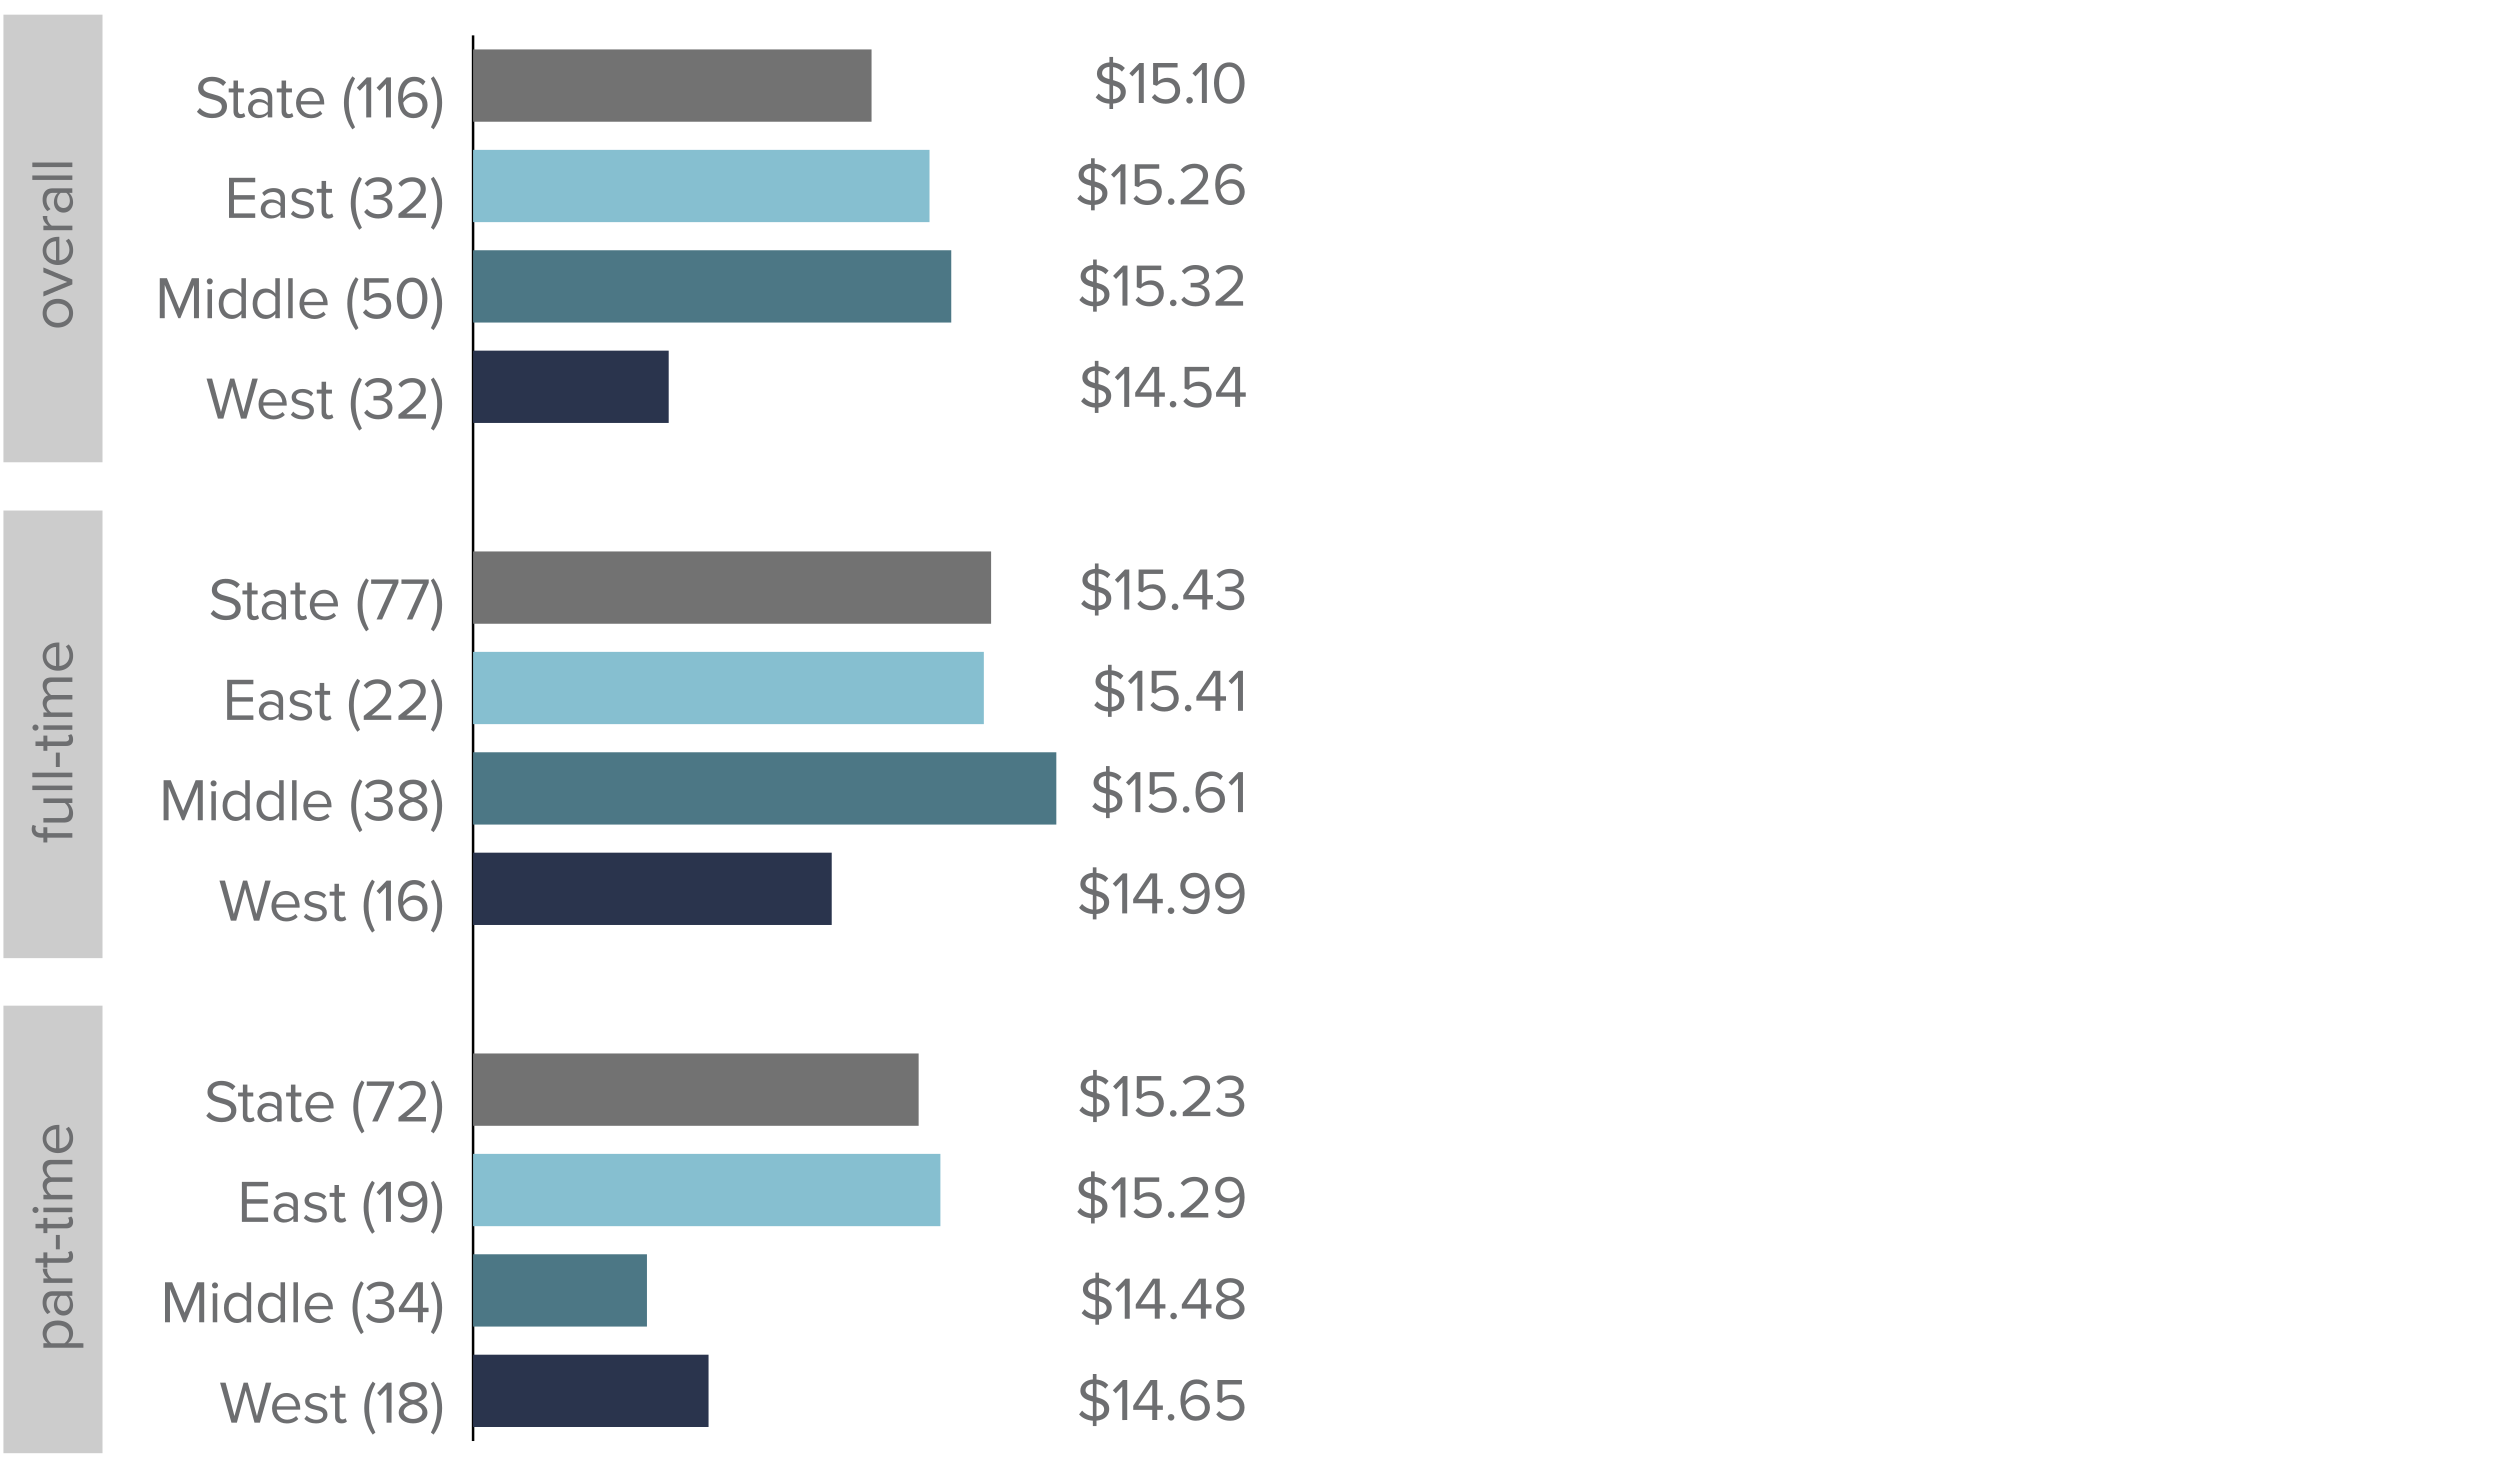 <svg xmlns="http://www.w3.org/2000/svg" width="1000" height="589.76"><path fill="#ccc" d="M1.37 402.26H41v179.03H1.37zm0-396.38H41v179.03H1.37zm0 198.34H41v179.03H1.37z"/><path fill="#6d6e70" d="M23.13 131.02c-3.36 0-6.07-2.21-6.07-5.74s2.71-5.74 6.07-5.74 6.1 2.21 6.1 5.74-2.74 5.74-6.1 5.74m0-9.58c-2.35 0-4.46 1.37-4.46 3.84s2.11 3.86 4.46 3.86 4.49-1.39 4.49-3.86-2.11-3.84-4.49-3.84m5.81-7.67-11.59 4.82v-1.94l9.5-3.86-9.5-3.84v-1.97l11.59 4.83v1.97ZM17.06 100.3c0-3.5 2.74-5.57 6.22-5.57h.46v9.38c2.18-.14 4.01-1.68 4.01-4.18 0-1.32-.53-2.67-1.46-3.58l1.18-.86c1.15 1.15 1.78 2.71 1.78 4.61 0 3.43-2.47 5.9-6.1 5.9-3.36 0-6.07-2.4-6.07-5.71Zm5.35 3.82v-7.61c-1.73.02-3.86 1.18-3.86 3.82 0 2.47 2.09 3.7 3.86 3.79m6.53-12.05H17.35v-1.8h1.87c-1.22-.94-2.11-2.28-2.11-3.86h1.85c-.05.22-.07.43-.07.72 0 1.1.91 2.62 1.85 3.14h8.21v1.8Zm0-14.93h-1.32c1.06.96 1.61 2.28 1.61 3.84 0 1.97-1.32 4.06-3.84 4.06s-3.82-2.09-3.82-4.06c0-1.58.5-2.9 1.58-3.84h-2.09c-1.56 0-2.45 1.25-2.45 2.93 0 1.39.5 2.52 1.61 3.55l-1.25.84c-1.3-1.25-1.92-2.74-1.92-4.63 0-2.45 1.1-4.49 3.91-4.49h7.97v1.8Zm-4.63 0c-.96.7-1.44 1.92-1.44 3.19 0 1.68 1.06 2.86 2.54 2.86s2.52-1.18 2.52-2.86c0-1.27-.48-2.5-1.44-3.19zm4.63-5.16H12.93v-1.8h16.01zm0-5.16H12.93v-1.8h16.01zM18.93 333.26h10.01v1.8H18.93v1.92h-1.58v-1.92h-.89c-2.4 0-3.77-1.34-3.77-3.36 0-.67.12-1.3.41-1.75l1.34.46c-.17.29-.26.62-.26 1.03 0 1.18.82 1.82 2.28 1.82h.89v-2.35h1.58zm10.01-12.07h-1.63c1.01.89 1.92 2.4 1.92 4.13 0 2.42-1.18 3.7-3.7 3.7h-8.18v-1.8h7.63c2.04 0 2.64-1.03 2.64-2.59 0-1.42-.82-2.76-1.75-3.43h-8.52v-1.8h11.59v1.8Zm0-5.16H12.93v-1.8h16.01zm0-5.16H12.93v-1.8h16.01zm-5.02-4.08h-1.58v-5.76h1.58zm2.6-8.4h-7.58v1.92h-1.58v-1.92h-3.17v-1.8h3.17v-2.35h1.58v2.35h7.2c.86 0 1.49-.38 1.49-1.18 0-.5-.22-.98-.48-1.22l1.34-.53c.43.46.74 1.1.74 2.16 0 1.7-.98 2.57-2.71 2.57m-12.34-6.15c-.67 0-1.2-.55-1.2-1.2s.53-1.22 1.2-1.22 1.22.55 1.22 1.22-.55 1.2-1.22 1.2m14.76-.31H17.35v-1.8h11.59zm0-19.15h-7.87c-1.46 0-2.4.65-2.4 2.14 0 1.2.86 2.47 1.78 3.07h8.5v1.8h-7.87c-1.46 0-2.4.62-2.4 2.14 0 1.18.86 2.42 1.8 3.05h8.47v1.8H17.36v-1.8h1.68c-.74-.48-1.97-2.04-1.97-3.74s.96-2.78 2.16-3.12c-1.06-.65-2.16-2.21-2.16-3.89 0-2.11 1.18-3.24 3.5-3.24h8.38v1.8Zm-11.88-10.2c0-3.5 2.74-5.57 6.22-5.57h.46v9.38c2.18-.14 4.01-1.68 4.01-4.18 0-1.32-.53-2.67-1.46-3.58l1.18-.86c1.15 1.15 1.78 2.71 1.78 4.61 0 3.43-2.47 5.9-6.1 5.9-3.36 0-6.07-2.4-6.07-5.71Zm5.35 3.82v-7.61c-1.73.02-3.86 1.18-3.86 3.82 0 2.47 2.09 3.7 3.86 3.79m10.95 270.89v1.8H17.35v-1.8h1.73a4.84 4.84 0 0 1-2.02-3.91c0-3.05 2.3-5.16 6.07-5.16s6.1 2.11 6.1 5.16c0 1.58-.74 2.98-2.04 3.91zm-14.69-3.45c0 1.42.84 2.83 1.85 3.46h5.23c1.01-.62 1.87-2.04 1.87-3.46 0-2.33-1.92-3.72-4.49-3.72s-4.46 1.39-4.46 3.72m10.27-15.53h-1.32c1.06.96 1.61 2.28 1.61 3.84 0 1.97-1.32 4.06-3.84 4.06s-3.82-2.09-3.82-4.06c0-1.58.5-2.9 1.58-3.84h-2.09c-1.56 0-2.45 1.25-2.45 2.93 0 1.39.5 2.52 1.61 3.55l-1.25.84c-1.3-1.25-1.92-2.74-1.92-4.63 0-2.45 1.1-4.49 3.91-4.49h7.97v1.8Zm-4.63 0c-.96.7-1.44 1.92-1.44 3.19 0 1.68 1.06 2.86 2.54 2.86s2.52-1.18 2.52-2.86c0-1.27-.48-2.5-1.44-3.19zm4.63-5.16H17.35v-1.8h1.87c-1.22-.94-2.11-2.28-2.11-3.86h1.85c-.05.22-.07.43-.07.72 0 1.1.91 2.62 1.85 3.14h8.21v1.8Zm-2.42-8.04h-7.58v1.92h-1.58v-1.92h-3.17v-1.8h3.17v-2.35h1.58v2.35h7.2c.86 0 1.49-.38 1.49-1.18 0-.5-.22-.98-.48-1.22l1.34-.53c.43.46.74 1.1.74 2.16 0 1.7-.98 2.57-2.71 2.57m-2.6-5.38h-1.58v-5.76h1.58zm2.6-8.4h-7.58v1.92h-1.58v-1.92h-3.17v-1.8h3.17v-2.35h1.58v2.35h7.2c.86 0 1.49-.38 1.49-1.18 0-.5-.22-.98-.48-1.22l1.34-.53c.43.46.74 1.1.74 2.16 0 1.7-.98 2.57-2.71 2.57m-12.34-6.14c-.67 0-1.2-.55-1.2-1.2s.53-1.22 1.2-1.22 1.22.55 1.22 1.22-.55 1.2-1.22 1.2m14.76-.31H17.35v-1.8h11.59zm0-19.15h-7.87c-1.46 0-2.4.65-2.4 2.14 0 1.2.86 2.47 1.78 3.07h8.5v1.8h-7.87c-1.46 0-2.4.62-2.4 2.14 0 1.18.86 2.42 1.8 3.05h8.47v1.8H17.36v-1.8h1.68c-.74-.48-1.97-2.04-1.97-3.74s.96-2.78 2.16-3.12c-1.06-.65-2.16-2.21-2.16-3.89 0-2.11 1.18-3.24 3.5-3.24h8.38v1.8Zm-11.88-10.21c0-3.5 2.74-5.57 6.22-5.57h.46v9.38c2.18-.14 4.01-1.68 4.01-4.18 0-1.32-.53-2.67-1.46-3.58l1.18-.86c1.15 1.15 1.78 2.71 1.78 4.61 0 3.43-2.47 5.9-6.1 5.9-3.36 0-6.07-2.4-6.07-5.71Zm5.35 3.82v-7.61c-1.73.02-3.86 1.18-3.86 3.82 0 2.47 2.09 3.7 3.86 3.79"/><path fill="none" d="M179.82 591.38h-.07l-3.84 2.07-.58-2.28 4.82-2.58h2.55v22.08h-2.89v-19.29Zm20.17 19.29v-6.01h-10.26v-1.97l9.85-14.1h3.23v13.72h3.09v2.34h-3.09v6.01h-2.82Zm0-8.35v-7.37c0-1.15.03-2.31.1-3.46h-.1c-.68 1.29-1.22 2.24-1.83 3.26l-5.4 7.51v.07h7.23Zm124.73-10.94h-.07l-3.84 2.07-.58-2.28 4.82-2.58h2.55v22.08h-2.89v-19.29Zm24.12-.27h-8.42l-.85 5.67c.51-.07.98-.14 1.8-.14 1.7 0 3.4.37 4.76 1.19 1.73.98 3.16 2.89 3.16 5.67 0 4.31-3.43 7.54-8.22 7.54-2.41 0-4.45-.68-5.5-1.36l.75-2.28c.92.54 2.72 1.22 4.72 1.22 2.82 0 5.23-1.83 5.23-4.79-.03-2.85-1.94-4.89-6.35-4.89-1.26 0-2.24.14-3.06.24l1.43-10.6h10.56v2.51Zm120.79.27h-.07l-3.84 2.07-.58-2.28 4.82-2.58h2.55v22.08h-2.89v-19.29Zm23.53-.68c-.61-.03-1.39 0-2.24.14-4.69.78-7.17 4.21-7.68 7.85h.1c1.05-1.39 2.89-2.55 5.33-2.55 3.91 0 6.66 2.82 6.66 7.13 0 4.04-2.75 7.78-7.34 7.78s-7.81-3.67-7.81-9.41c0-4.35 1.56-7.78 3.74-9.95 1.83-1.8 4.28-2.92 7.06-3.26.88-.14 1.63-.17 2.17-.17v2.45Zm-.85 12.74c0-3.16-1.8-5.06-4.55-5.06-1.8 0-3.46 1.12-4.28 2.72-.2.34-.34.78-.34 1.32.07 3.63 1.73 6.32 4.86 6.32 2.58 0 4.31-2.14 4.31-5.3m122.22-12.06h-.07l-3.84 2.07-.58-2.28 4.82-2.58h2.55v22.08h-2.89v-19.29Zm25.27-2.79v1.97l-9.61 20.11h-3.09l9.58-19.53v-.07h-10.8v-2.48h13.93Zm119.64 2.79h-.07l-3.84 2.07-.58-2.28 4.82-2.58h2.55v22.08h-2.89v-19.29Zm10.66 13.69c0-2.79 1.66-4.75 4.38-5.91l-.03-.1c-2.45-1.16-3.5-3.06-3.5-4.96 0-3.5 2.96-5.88 6.83-5.88 4.28 0 6.42 2.68 6.42 5.43 0 1.87-.92 3.87-3.63 5.16v.1c2.75 1.09 4.45 3.02 4.45 5.71 0 3.84-3.29 6.42-7.51 6.42-4.62 0-7.4-2.75-7.4-5.98Zm11.89-.14c0-2.68-1.87-3.97-4.86-4.82-2.58.75-3.97 2.45-3.97 4.55-.1 2.24 1.6 4.21 4.42 4.21s4.42-1.67 4.42-3.94Zm-8.22-11.04c0 2.21 1.67 3.4 4.21 4.08 1.9-.65 3.36-2 3.36-4.01 0-1.77-1.05-3.6-3.74-3.6-2.48 0-3.84 1.63-3.84 3.53Zm130.57-2.51h-.07l-3.84 2.07-.58-2.28 4.82-2.58h2.55v22.08h-2.89v-19.29Zm12.67 17.19c.65.07 1.39 0 2.41-.1 1.73-.24 3.36-.95 4.62-2.14 1.46-1.32 2.51-3.26 2.92-5.88h-.1c-1.22 1.49-2.99 2.38-5.2 2.38-3.97 0-6.52-2.99-6.52-6.76 0-4.18 3.02-7.85 7.54-7.85s7.3 3.67 7.3 9.31c0 4.86-1.63 8.25-3.8 10.36-1.7 1.66-4.04 2.68-6.42 2.96-1.09.17-2.04.2-2.75.17zm1.08-12.71c0 2.75 1.66 4.69 4.25 4.69 2 0 3.57-.98 4.35-2.31.17-.27.27-.61.27-1.09 0-3.77-1.39-6.66-4.52-6.66-2.55 0-4.35 2.24-4.35 5.37"/><path fill="none" stroke="#000" stroke-miterlimit="10" d="M189.23 576.41V14.15"/><path fill="#727272" d="M189.23 19.77h159.39v28.92H189.23z"/><path fill="#86bfd0" d="M189.23 59.94h182.58v28.92H189.23z"/><path fill="#4c7785" d="M189.23 100.1H380.5v28.92H189.23z"/><path fill="#2a344d" d="M189.23 140.26h78.25v28.92h-78.25z"/><path fill="#727272" d="M189.23 220.58h207.21v28.92H189.23z"/><path fill="#86bfd0" d="M189.23 260.74h204.31v28.92H189.23z"/><path fill="#4c7785" d="M189.23 300.91h233.3v28.92h-233.3z"/><path fill="#2a344d" d="M189.23 341.07h143.46v28.92H189.23z"/><path fill="#727272" d="M189.23 421.39h178.23v28.92H189.23z"/><path fill="#86bfd0" d="M189.23 461.55h186.93v28.92H189.23z"/><path fill="#4c7785" d="M189.23 501.71h69.55v28.92h-69.55z"/><path fill="#2a344d" d="M189.23 541.88h94.19v28.92h-94.19z"/><path fill="#6d6e70" d="m101.8 569.07-3.53-12.91-3.53 12.91h-2.16l-4.56-16.01h2.21l3.55 13.35 3.67-13.35h1.66l3.67 13.35 3.53-13.35h2.21l-4.56 16.01zm12.72-11.88c3.5 0 5.57 2.74 5.57 6.22v.46h-9.38c.14 2.18 1.68 4.01 4.18 4.01 1.32 0 2.66-.53 3.58-1.46l.86 1.18c-1.15 1.15-2.71 1.78-4.61 1.78-3.43 0-5.9-2.47-5.9-6.1 0-3.36 2.4-6.07 5.71-6.07Zm-3.81 5.35h7.61c-.02-1.73-1.18-3.86-3.82-3.86-2.47 0-3.7 2.09-3.79 3.86m11.97 3.7c.77.89 2.23 1.66 3.82 1.66 1.78 0 2.74-.79 2.74-1.92 0-1.27-1.42-1.68-2.98-2.06-1.97-.46-4.2-.98-4.2-3.38 0-1.8 1.56-3.34 4.32-3.34 1.97 0 3.36.74 4.3 1.68l-.84 1.25c-.7-.84-1.97-1.46-3.46-1.46-1.58 0-2.57.72-2.57 1.75 0 1.13 1.32 1.49 2.83 1.85 2.02.46 4.34 1.03 4.34 3.6 0 1.94-1.56 3.5-4.56 3.5-1.9 0-3.5-.58-4.68-1.82l.94-1.3Zm11.35.4v-7.58h-1.92v-1.58h1.92v-3.17h1.8v3.17h2.35v1.58h-2.35v7.2c0 .86.38 1.49 1.18 1.49.5 0 .98-.22 1.22-.48l.53 1.34c-.46.43-1.1.74-2.16.74-1.7 0-2.57-.98-2.57-2.71m15.05 7.21c-2.16-2.95-3.38-6.74-3.38-10.61s1.22-7.63 3.38-10.61l1.08.82c-1.54 3.05-2.5 5.78-2.5 9.79s.96 6.74 2.5 9.77zm5.55-4.78V555.7l-2.57 2.71-1.2-1.22 4.01-4.13h1.75v16.01zm8.68-8.26c-1.85-.53-3.55-1.73-3.55-3.84 0-2.88 2.81-4.15 5.47-4.15s5.5 1.27 5.5 4.15c0 2.11-1.73 3.31-3.58 3.84 1.99.6 3.82 2.06 3.82 4.2 0 2.71-2.59 4.34-5.74 4.34s-5.74-1.61-5.74-4.34c0-2.14 1.82-3.6 3.82-4.2m1.92.89c-.98.12-3.74 1.01-3.74 3.1 0 1.73 1.75 2.78 3.74 2.78s3.72-1.06 3.72-2.78c0-2.09-2.74-2.98-3.72-3.1m0-7.1c-1.94 0-3.48.98-3.48 2.64 0 1.94 2.52 2.59 3.48 2.76.98-.17 3.48-.82 3.48-2.76 0-1.66-1.56-2.64-3.48-2.64m7.13-1.16 1.08-.82c2.18 2.98 3.41 6.74 3.41 10.61s-1.22 7.66-3.41 10.61l-1.08-.84c1.56-3.02 2.52-5.79 2.52-9.77s-.96-6.75-2.52-9.79m-92.68-24.53v-13.32l-5.45 13.32h-.82l-5.42-13.32v13.32H66V512.9h2.86l4.97 12.19 4.99-12.19h2.86v16.01h-1.99Zm5.11-14.76c0-.67.55-1.2 1.2-1.2s1.22.53 1.22 1.2-.55 1.22-1.22 1.22-1.2-.55-1.2-1.22m.31 14.76v-11.59h1.8v11.59zm13.56 0v-1.73c-.86 1.18-2.28 2.02-3.91 2.02-3.02 0-5.16-2.3-5.16-6.07s2.11-6.1 5.16-6.1c1.56 0 2.98.77 3.91 2.04v-6.17h1.8v16.01zm0-8.4c-.65-1.01-2.04-1.87-3.48-1.87-2.33 0-3.72 1.92-3.72 4.49s1.39 4.46 3.72 4.46c1.44 0 2.83-.82 3.48-1.82zm13.56 8.4v-1.73c-.86 1.18-2.28 2.02-3.91 2.02-3.02 0-5.16-2.3-5.16-6.07s2.11-6.1 5.16-6.1c1.56 0 2.98.77 3.91 2.04v-6.17h1.8v16.01zm0-8.4c-.65-1.01-2.04-1.87-3.48-1.87-2.33 0-3.72 1.92-3.72 4.49s1.39 4.46 3.72 4.46c1.44 0 2.83-.82 3.48-1.82zm5.16 8.4V512.9h1.8v16.01zm10.2-11.88c3.5 0 5.57 2.74 5.57 6.22v.46h-9.38c.14 2.18 1.68 4.01 4.18 4.01 1.32 0 2.66-.53 3.58-1.46l.86 1.18c-1.15 1.15-2.71 1.78-4.61 1.78-3.43 0-5.9-2.47-5.9-6.1 0-3.36 2.4-6.07 5.71-6.07Zm-3.82 5.35h7.61c-.02-1.73-1.18-3.86-3.82-3.86-2.47 0-3.7 2.09-3.79 3.86m20.64 11.3c-2.16-2.95-3.38-6.74-3.38-10.61s1.22-7.63 3.38-10.61l1.08.82c-1.54 3.05-2.5 5.78-2.5 9.79s.96 6.74 2.5 9.77zm3.15-8.37c.94 1.25 2.57 2.11 4.46 2.11 2.33 0 3.74-1.15 3.74-3 0-1.99-1.63-2.83-3.98-2.83-.67 0-1.42 0-1.66.02v-1.82c.26.02 1.01.02 1.66.02 2.02 0 3.72-.79 3.72-2.64s-1.63-2.74-3.58-2.74c-1.75 0-3.05.67-4.22 1.94l-1.1-1.25c1.15-1.39 3-2.47 5.47-2.47 3.07 0 5.42 1.56 5.42 4.27 0 2.3-1.94 3.46-3.46 3.72 1.46.12 3.7 1.37 3.7 3.94s-2.14 4.61-5.66 4.61c-2.71 0-4.7-1.2-5.69-2.64l1.18-1.25Zm19.63 3.6v-4.06h-7.61v-1.66l6.86-10.3h2.74v10.2h2.26v1.75h-2.26v4.06h-1.99Zm0-14.16-5.62 8.35h5.62zm5.18-1.47 1.08-.82c2.18 2.98 3.41 6.74 3.41 10.61s-1.22 7.66-3.41 10.61l-1.08-.84c1.56-3.02 2.52-5.79 2.52-9.77s-.96-6.75-2.52-9.79m-75.6-24.53v-16.01h10.49v1.78h-8.5v5.16h8.33v1.78h-8.33v5.52h8.5v1.78H96.76Zm20.6 0v-1.32c-.96 1.06-2.28 1.61-3.84 1.61-1.97 0-4.06-1.32-4.06-3.84s2.09-3.82 4.06-3.82c1.58 0 2.9.5 3.84 1.58v-2.09c0-1.56-1.25-2.45-2.93-2.45-1.39 0-2.52.5-3.55 1.61l-.84-1.25c1.25-1.3 2.74-1.92 4.63-1.92 2.45 0 4.49 1.1 4.49 3.91v7.97h-1.8Zm0-4.64c-.7-.96-1.92-1.44-3.19-1.44-1.68 0-2.86 1.06-2.86 2.54s1.18 2.52 2.86 2.52c1.27 0 2.5-.48 3.19-1.44zm5.08 1.8c.77.89 2.23 1.66 3.82 1.66 1.78 0 2.74-.79 2.74-1.92 0-1.27-1.42-1.68-2.98-2.06-1.97-.46-4.2-.98-4.2-3.38 0-1.8 1.56-3.34 4.32-3.34 1.97 0 3.36.74 4.3 1.68l-.84 1.25c-.7-.84-1.97-1.46-3.46-1.46-1.58 0-2.57.72-2.57 1.75 0 1.13 1.32 1.49 2.83 1.85 2.02.46 4.34 1.03 4.34 3.6 0 1.94-1.56 3.5-4.56 3.5-1.9 0-3.5-.58-4.68-1.82l.94-1.3Zm11.35.41v-7.58h-1.92v-1.58h1.92v-3.17h1.8v3.17h2.35v1.58h-2.35v7.2c0 .86.38 1.49 1.18 1.49.5 0 .98-.22 1.22-.48l.53 1.34c-.46.43-1.1.74-2.16.74-1.7 0-2.57-.98-2.57-2.71m15.05 7.2c-2.16-2.95-3.38-6.74-3.38-10.61s1.22-7.63 3.38-10.61l1.08.82c-1.54 3.05-2.5 5.78-2.5 9.79s.96 6.74 2.5 9.77zm5.55-4.77v-13.37l-2.57 2.71-1.2-1.22 4.01-4.13h1.75v16.01zm6.64-3.15c.82.96 1.78 1.63 3.43 1.63 3.24 0 4.51-3.24 4.51-6.26 0-.22 0-.43-.02-.65-.7 1.1-2.47 2.5-4.51 2.5-2.88 0-5.26-1.7-5.26-5.11 0-2.76 2.11-5.23 5.59-5.23 4.49 0 6.19 3.91 6.19 8.28s-2.02 8.26-6.5 8.26c-2.04 0-3.43-.77-4.44-1.92l1.01-1.49Zm3.84-11.35c-2.45 0-3.67 1.87-3.67 3.38 0 2.35 1.63 3.46 3.7 3.46 1.58 0 3.14-.96 3.98-2.38-.17-1.99-1.22-4.46-4.01-4.46m7.49-1.13 1.08-.82c2.18 2.98 3.41 6.74 3.41 10.61s-1.22 7.66-3.41 10.61l-1.08-.84c1.56-3.02 2.52-5.79 2.52-9.77s-.96-6.75-2.52-9.79m-88.7-28.3c1.06 1.18 2.78 2.28 5.04 2.28 2.86 0 3.77-1.54 3.77-2.76 0-1.92-1.94-2.45-4.06-3.02-2.57-.67-5.42-1.39-5.42-4.54 0-2.64 2.35-4.44 5.5-4.44 2.45 0 4.34.82 5.69 2.23l-1.2 1.46c-1.2-1.32-2.88-1.92-4.63-1.92-1.92 0-3.29 1.03-3.29 2.54 0 1.61 1.85 2.09 3.89 2.64 2.62.7 5.59 1.51 5.59 4.87 0 2.33-1.58 4.7-5.9 4.7-2.78 0-4.82-1.06-6.14-2.54l1.18-1.51Zm13.49 1.34v-7.58h-1.92V437h1.92v-3.17h1.8V437h2.35v1.58h-2.35v7.2c0 .86.38 1.49 1.18 1.49.5 0 .98-.22 1.22-.48l.53 1.34c-.46.43-1.1.74-2.16.74-1.7 0-2.57-.98-2.57-2.71m13.7 2.42v-1.32c-.96 1.06-2.28 1.61-3.84 1.61-1.97 0-4.06-1.32-4.06-3.84s2.09-3.82 4.06-3.82c1.58 0 2.9.5 3.84 1.58v-2.09c0-1.56-1.25-2.45-2.93-2.45-1.39 0-2.52.5-3.55 1.61l-.84-1.25c1.25-1.3 2.74-1.92 4.63-1.92 2.45 0 4.49 1.1 4.49 3.91v7.97h-1.8Zm0-4.63c-.7-.96-1.92-1.44-3.19-1.44-1.68 0-2.86 1.06-2.86 2.54s1.18 2.52 2.86 2.52c1.27 0 2.5-.48 3.19-1.44zm5.52 2.21v-7.58h-1.92V437h1.92v-3.17h1.8V437h2.35v1.58h-2.35v7.2c0 .86.38 1.49 1.18 1.49.5 0 .98-.22 1.22-.48l.53 1.34c-.46.43-1.1.74-2.16.74-1.7 0-2.57-.98-2.57-2.71m11.5-9.46c3.5 0 5.57 2.74 5.57 6.22v.46h-9.38c.14 2.18 1.68 4.01 4.18 4.01 1.32 0 2.66-.53 3.58-1.46l.86 1.18c-1.15 1.15-2.71 1.78-4.61 1.78-3.43 0-5.9-2.47-5.9-6.1 0-3.36 2.4-6.07 5.71-6.07Zm-3.82 5.36h7.61c-.02-1.73-1.18-3.86-3.82-3.86-2.47 0-3.7 2.09-3.79 3.86m20.64 11.3c-2.16-2.95-3.38-6.74-3.38-10.61s1.22-7.63 3.38-10.61l1.08.82c-1.54 3.05-2.5 5.78-2.5 9.79s.96 6.74 2.5 9.77zm4.18-4.78 6.46-14.23h-8.62v-1.78h10.92v1.37l-6.55 14.64zm10.51 0V447c5.76-4.54 8.88-7.2 8.88-9.96 0-2.04-1.68-2.93-3.34-2.93-1.92 0-3.41.82-4.34 2.02l-1.22-1.27c1.22-1.61 3.31-2.52 5.57-2.52 2.66 0 5.38 1.51 5.38 4.7s-3.31 6.24-7.78 9.77h7.85v1.78h-10.99Zm12.98-15.62 1.08-.82c2.18 2.98 3.41 6.74 3.41 10.61s-1.22 7.66-3.41 10.61l-1.08-.84c1.56-3.02 2.52-5.79 2.52-9.77s-.96-6.75-2.52-9.79m-70.8-64.7-3.53-12.91-3.53 12.91h-2.16l-4.56-16.01h2.21l3.55 13.35 3.67-13.35h1.66l3.67 13.35 3.53-13.35h2.21l-4.56 16.01zm12.72-11.88c3.5 0 5.57 2.74 5.57 6.22v.46h-9.38c.14 2.18 1.68 4.01 4.18 4.01 1.32 0 2.66-.53 3.58-1.46l.86 1.18c-1.15 1.15-2.71 1.78-4.61 1.78-3.43 0-5.9-2.47-5.9-6.1 0-3.36 2.4-6.07 5.71-6.07Zm-3.81 5.35h7.61c-.02-1.73-1.18-3.86-3.82-3.86-2.47 0-3.7 2.09-3.79 3.86m11.97 3.7c.77.89 2.23 1.66 3.82 1.66 1.78 0 2.74-.79 2.74-1.92 0-1.27-1.42-1.68-2.98-2.06-1.97-.46-4.2-.98-4.2-3.38 0-1.8 1.56-3.34 4.32-3.34 1.97 0 3.36.74 4.3 1.68l-.84 1.25c-.7-.84-1.97-1.46-3.46-1.46-1.58 0-2.57.72-2.57 1.75 0 1.13 1.32 1.49 2.83 1.85 2.02.46 4.34 1.03 4.34 3.6 0 1.94-1.56 3.5-4.56 3.5-1.9 0-3.5-.58-4.68-1.82l.94-1.3Zm11.35.41v-7.58h-1.92v-1.58h1.92v-3.17h1.8v3.17h2.35v1.58h-2.35v7.2c0 .86.38 1.49 1.18 1.49.5 0 .98-.22 1.22-.48l.53 1.34c-.46.43-1.1.74-2.16.74-1.7 0-2.57-.98-2.57-2.71m15.05 7.2c-2.16-2.95-3.38-6.74-3.38-10.61s1.22-7.63 3.38-10.61l1.08.82c-1.54 3.05-2.5 5.78-2.5 9.79s.96 6.74 2.5 9.77zm5.55-4.78v-13.37l-2.57 2.71-1.2-1.22 4.01-4.13h1.75v16.01zm11.35-16.25c2.06 0 3.46.79 4.44 1.92l-1.01 1.49c-.82-.96-1.75-1.63-3.43-1.63-3.1 0-4.51 3.14-4.51 6.29 0 .22 0 .41.02.62.7-1.1 2.47-2.5 4.54-2.5 2.88 0 5.23 1.7 5.23 5.11 0 2.78-2.11 5.23-5.62 5.23-4.46 0-6.17-3.91-6.17-8.26s2.02-8.28 6.5-8.28Zm-.43 7.92c-1.58 0-3.12.98-4.01 2.4.19 1.99 1.25 4.44 4.03 4.44 2.47 0 3.67-1.85 3.67-3.38 0-2.35-1.63-3.46-3.7-3.46Zm7.05-7.29 1.08-.82c2.18 2.98 3.41 6.74 3.41 10.61s-1.22 7.66-3.41 10.61l-1.08-.84c1.56-3.02 2.52-5.79 2.52-9.77s-.96-6.75-2.52-9.79M79.12 328.1v-13.32l-5.45 13.32h-.82l-5.42-13.32v13.32h-1.99v-16.01h2.86l4.97 12.19 4.99-12.19h2.86v16.01h-1.99Zm5.11-14.76c0-.67.55-1.2 1.2-1.2s1.22.53 1.22 1.2-.55 1.22-1.22 1.22-1.2-.55-1.2-1.22m.32 14.76v-11.59h1.8v11.59zm13.56 0v-1.73c-.86 1.18-2.28 2.02-3.91 2.02-3.02 0-5.16-2.3-5.16-6.07s2.11-6.1 5.16-6.1c1.56 0 2.98.77 3.91 2.04v-6.17h1.8v16.01zm0-8.4c-.65-1.01-2.04-1.87-3.48-1.87-2.33 0-3.72 1.92-3.72 4.49s1.39 4.46 3.72 4.46c1.44 0 2.83-.82 3.48-1.82zm13.56 8.4v-1.73c-.86 1.18-2.28 2.02-3.91 2.02-3.02 0-5.16-2.3-5.16-6.07s2.11-6.1 5.16-6.1c1.56 0 2.98.77 3.91 2.04v-6.17h1.8v16.01zm0-8.4c-.65-1.01-2.04-1.87-3.48-1.87-2.33 0-3.72 1.92-3.72 4.49s1.39 4.46 3.72 4.46c1.44 0 2.83-.82 3.48-1.82zm5.16 8.4v-16.01h1.8v16.01zm10.2-11.88c3.5 0 5.57 2.74 5.57 6.22v.46h-9.38c.14 2.18 1.68 4.01 4.18 4.01 1.32 0 2.66-.53 3.58-1.46l.86 1.18c-1.15 1.15-2.71 1.78-4.61 1.78-3.43 0-5.9-2.47-5.9-6.1 0-3.36 2.4-6.07 5.71-6.07Zm-3.82 5.35h7.61c-.02-1.73-1.18-3.86-3.82-3.86-2.47 0-3.7 2.09-3.79 3.86m20.64 11.31c-2.16-2.95-3.38-6.74-3.38-10.61s1.22-7.63 3.38-10.61l1.08.82c-1.54 3.05-2.5 5.78-2.5 9.79s.96 6.74 2.5 9.77zm3.14-8.38c.94 1.25 2.57 2.11 4.46 2.11 2.33 0 3.74-1.15 3.74-3 0-1.99-1.63-2.83-3.98-2.83-.67 0-1.42 0-1.66.02v-1.82c.26.02 1.01.02 1.66.02 2.02 0 3.72-.79 3.72-2.64s-1.63-2.74-3.58-2.74c-1.75 0-3.05.67-4.22 1.94l-1.1-1.25c1.15-1.39 3-2.47 5.47-2.47 3.07 0 5.42 1.56 5.42 4.27 0 2.3-1.94 3.46-3.46 3.72 1.46.12 3.7 1.37 3.7 3.94s-2.14 4.61-5.66 4.61c-2.71 0-4.7-1.2-5.69-2.64l1.18-1.25Zm16.32-4.66c-1.85-.53-3.55-1.73-3.55-3.84 0-2.88 2.81-4.15 5.47-4.15s5.5 1.27 5.5 4.15c0 2.11-1.73 3.31-3.58 3.84 1.99.6 3.82 2.06 3.82 4.2 0 2.71-2.59 4.34-5.74 4.34s-5.74-1.61-5.74-4.34c0-2.14 1.82-3.6 3.82-4.2m1.92.89c-.98.12-3.74 1.01-3.74 3.1 0 1.73 1.75 2.78 3.74 2.78s3.72-1.06 3.72-2.78c0-2.09-2.74-2.98-3.72-3.1m0-7.1c-1.94 0-3.48.98-3.48 2.64 0 1.94 2.52 2.59 3.48 2.76.98-.17 3.48-.82 3.48-2.76 0-1.66-1.56-2.64-3.48-2.64m7.13-1.15 1.08-.82c2.18 2.98 3.41 6.74 3.41 10.61s-1.22 7.66-3.41 10.61l-1.08-.84c1.56-3.02 2.52-5.79 2.52-9.77s-.96-6.75-2.52-9.79m-81.5-24.54v-16.01h10.49v1.78h-8.5v5.16h8.33v1.78h-8.33v5.52h8.5v1.78H90.86Zm20.59 0v-1.32c-.96 1.06-2.28 1.61-3.84 1.61-1.97 0-4.06-1.32-4.06-3.84s2.09-3.82 4.06-3.82c1.58 0 2.9.5 3.84 1.58v-2.09c0-1.56-1.25-2.45-2.93-2.45-1.39 0-2.52.5-3.55 1.61l-.84-1.25c1.25-1.3 2.74-1.92 4.63-1.92 2.45 0 4.49 1.1 4.49 3.91v7.97h-1.8Zm0-4.63c-.7-.96-1.92-1.44-3.19-1.44-1.68 0-2.86 1.06-2.86 2.54s1.18 2.52 2.86 2.52c1.27 0 2.5-.48 3.19-1.44zm5.09 1.8c.77.89 2.23 1.66 3.82 1.66 1.78 0 2.74-.79 2.74-1.92 0-1.27-1.42-1.68-2.98-2.06-1.97-.46-4.2-.98-4.2-3.38 0-1.8 1.56-3.34 4.32-3.34 1.97 0 3.36.74 4.3 1.68l-.84 1.25c-.7-.84-1.97-1.46-3.46-1.46-1.58 0-2.57.72-2.57 1.75 0 1.13 1.32 1.49 2.83 1.85 2.02.46 4.34 1.03 4.34 3.6 0 1.94-1.56 3.5-4.56 3.5-1.9 0-3.5-.58-4.68-1.82l.94-1.3Zm11.35.4v-7.58h-1.92v-1.58h1.92v-3.17h1.8v3.17h2.35v1.58h-2.35v7.2c0 .86.38 1.49 1.18 1.49.5 0 .98-.22 1.22-.48l.53 1.34c-.46.43-1.1.74-2.16.74-1.7 0-2.57-.98-2.57-2.71m15.05 7.2c-2.16-2.95-3.38-6.74-3.38-10.61s1.22-7.63 3.38-10.61l1.08.82c-1.54 3.05-2.5 5.78-2.5 9.79s.96 6.74 2.5 9.77zm2.56-4.77v-1.58c5.76-4.54 8.88-7.2 8.88-9.96 0-2.04-1.68-2.93-3.34-2.93-1.92 0-3.41.82-4.34 2.02l-1.22-1.27c1.22-1.61 3.31-2.52 5.57-2.52 2.66 0 5.38 1.51 5.38 4.7s-3.31 6.24-7.78 9.77h7.85v1.78h-10.99Zm13.88 0v-1.58c5.76-4.54 8.88-7.2 8.88-9.96 0-2.04-1.68-2.93-3.34-2.93-1.92 0-3.41.82-4.34 2.02l-1.22-1.27c1.22-1.61 3.31-2.52 5.57-2.52 2.66 0 5.38 1.51 5.38 4.7s-3.31 6.24-7.78 9.77h7.85v1.78h-10.99Zm12.98-15.63 1.08-.82c2.18 2.98 3.41 6.74 3.41 10.61s-1.22 7.66-3.41 10.61l-1.08-.84c1.56-3.02 2.52-5.79 2.52-9.77s-.96-6.75-2.52-9.79m-86.95-28.3c1.06 1.18 2.78 2.28 5.04 2.28 2.86 0 3.77-1.54 3.77-2.76 0-1.92-1.94-2.45-4.06-3.02-2.57-.67-5.42-1.39-5.42-4.54 0-2.64 2.35-4.44 5.5-4.44 2.45 0 4.34.82 5.69 2.23l-1.2 1.46c-1.2-1.32-2.88-1.92-4.63-1.92-1.92 0-3.29 1.03-3.29 2.54 0 1.61 1.85 2.09 3.89 2.64 2.62.7 5.59 1.51 5.59 4.87 0 2.33-1.58 4.7-5.9 4.7-2.78 0-4.82-1.06-6.14-2.54l1.18-1.51Zm13.49 1.34v-7.58h-1.92v-1.58h1.92v-3.17h1.8v3.17h2.35v1.58h-2.35v7.2c0 .86.38 1.49 1.18 1.49.5 0 .98-.22 1.22-.48l.53 1.34c-.46.43-1.1.74-2.16.74-1.7 0-2.57-.98-2.57-2.71m13.7 2.43v-1.32c-.96 1.06-2.28 1.61-3.84 1.61-1.97 0-4.06-1.32-4.06-3.84s2.09-3.82 4.06-3.82c1.58 0 2.9.5 3.84 1.58v-2.09c0-1.56-1.25-2.45-2.93-2.45-1.39 0-2.52.5-3.55 1.61l-.84-1.25c1.25-1.3 2.74-1.92 4.63-1.92 2.45 0 4.49 1.1 4.49 3.91v7.97h-1.8Zm0-4.64c-.7-.96-1.92-1.44-3.19-1.44-1.68 0-2.86 1.06-2.86 2.54s1.18 2.52 2.86 2.52c1.27 0 2.5-.48 3.19-1.44zm5.52 2.21v-7.58h-1.92v-1.58h1.92v-3.17h1.8v3.17h2.35v1.58h-2.35v7.2c0 .86.38 1.49 1.18 1.49.5 0 .98-.22 1.22-.48l.53 1.34c-.46.43-1.1.74-2.16.74-1.7 0-2.57-.98-2.57-2.71m11.5-9.45c3.5 0 5.57 2.74 5.57 6.22v.46h-9.38c.14 2.18 1.68 4.01 4.18 4.01 1.32 0 2.66-.53 3.58-1.46l.86 1.18c-1.15 1.15-2.71 1.78-4.61 1.78-3.43 0-5.9-2.47-5.9-6.1 0-3.36 2.4-6.07 5.71-6.07Zm-3.82 5.35h7.61c-.02-1.73-1.18-3.86-3.82-3.86-2.47 0-3.7 2.09-3.79 3.86m20.64 11.3c-2.16-2.95-3.38-6.74-3.38-10.61s1.22-7.63 3.38-10.61l1.08.82c-1.54 3.05-2.5 5.78-2.5 9.79s.96 6.74 2.5 9.77zm4.18-4.77 6.46-14.23h-8.62v-1.78h10.92v1.37l-6.55 14.64zm12.12 0 6.46-14.23h-8.62v-1.78h10.92v1.37l-6.55 14.64zm9.62-15.63 1.08-.82c2.18 2.98 3.41 6.74 3.41 10.61s-1.22 7.66-3.41 10.61l-1.08-.84c1.56-3.02 2.52-5.79 2.52-9.77s-.96-6.75-2.52-9.79m-75.96-64.7-3.53-12.91-3.53 12.91h-2.16l-4.56-16.01h2.21l3.55 13.35 3.67-13.35h1.66l3.67 13.35 3.53-13.35h2.21l-4.56 16.01zm12.72-11.88c3.5 0 5.57 2.74 5.57 6.22v.46h-9.38c.14 2.18 1.68 4.01 4.18 4.01 1.32 0 2.66-.53 3.58-1.46l.86 1.18c-1.15 1.15-2.71 1.78-4.61 1.78-3.43 0-5.9-2.47-5.9-6.1 0-3.36 2.4-6.07 5.71-6.07Zm-3.81 5.36h7.61c-.02-1.73-1.18-3.86-3.82-3.86-2.47 0-3.7 2.09-3.79 3.86m11.97 3.69c.77.89 2.23 1.66 3.82 1.66 1.78 0 2.74-.79 2.74-1.92 0-1.27-1.42-1.68-2.98-2.06-1.97-.46-4.2-.98-4.2-3.38 0-1.8 1.56-3.34 4.32-3.34 1.97 0 3.36.74 4.3 1.68l-.84 1.25c-.7-.84-1.97-1.46-3.46-1.46-1.58 0-2.57.72-2.57 1.75 0 1.13 1.32 1.49 2.83 1.85 2.02.46 4.34 1.03 4.34 3.6 0 1.94-1.56 3.5-4.56 3.5-1.9 0-3.5-.58-4.68-1.82l.94-1.3Zm11.35.41v-7.58h-1.92v-1.58h1.92v-3.17h1.8v3.17h2.35v1.58h-2.35v7.2c0 .86.38 1.49 1.18 1.49.5 0 .98-.22 1.22-.48l.53 1.34c-.46.43-1.1.74-2.16.74-1.7 0-2.57-.98-2.57-2.71m15.05 7.2c-2.16-2.95-3.38-6.74-3.38-10.61s1.22-7.63 3.38-10.61l1.08.82c-1.54 3.05-2.5 5.78-2.5 9.79s.96 6.74 2.5 9.77zm3.15-8.38c.94 1.25 2.57 2.11 4.46 2.11 2.33 0 3.74-1.15 3.74-3 0-1.99-1.63-2.83-3.98-2.83-.67 0-1.42 0-1.66.02v-1.82c.26.02 1.01.02 1.66.02 2.02 0 3.72-.79 3.72-2.64s-1.63-2.74-3.58-2.74c-1.75 0-3.05.67-4.22 1.94l-1.1-1.25c1.15-1.39 3-2.47 5.47-2.47 3.07 0 5.42 1.56 5.42 4.27 0 2.3-1.94 3.46-3.46 3.72 1.46.12 3.7 1.37 3.7 3.94s-2.14 4.61-5.66 4.61c-2.71 0-4.7-1.2-5.69-2.64l1.18-1.25Zm12.55 3.6v-1.58c5.76-4.54 8.88-7.2 8.88-9.96 0-2.04-1.68-2.93-3.34-2.93-1.92 0-3.41.82-4.34 2.02l-1.22-1.27c1.22-1.61 3.31-2.52 5.57-2.52 2.66 0 5.38 1.51 5.38 4.7s-3.31 6.24-7.78 9.77h7.85v1.78h-10.99Zm12.98-15.62 1.08-.82c2.18 2.98 3.41 6.74 3.41 10.61s-1.22 7.66-3.41 10.61l-1.08-.84c1.56-3.02 2.52-5.79 2.52-9.77s-.96-6.75-2.52-9.79m-94.77-24.54v-13.32l-5.45 13.32h-.82l-5.42-13.32v13.32h-1.99v-16.01h2.86l4.97 12.19 4.99-12.19h2.86v16.01H77.6Zm5.11-14.76c0-.67.55-1.2 1.2-1.2s1.22.53 1.22 1.2-.55 1.22-1.22 1.22-1.2-.55-1.2-1.22m.31 14.76V115.7h1.8v11.59zm13.56 0v-1.73c-.86 1.18-2.28 2.02-3.91 2.02-3.02 0-5.16-2.3-5.16-6.07s2.11-6.1 5.16-6.1c1.56 0 2.98.77 3.91 2.04v-6.17h1.8v16.01zm0-8.4c-.65-1.01-2.04-1.87-3.48-1.87-2.33 0-3.72 1.92-3.72 4.49s1.39 4.46 3.72 4.46c1.44 0 2.83-.82 3.48-1.82zm13.56 8.4v-1.73c-.86 1.18-2.28 2.02-3.91 2.02-3.02 0-5.16-2.3-5.16-6.07s2.11-6.1 5.16-6.1c1.56 0 2.98.77 3.91 2.04v-6.17h1.8v16.01zm0-8.4c-.65-1.01-2.04-1.87-3.48-1.87-2.33 0-3.72 1.92-3.72 4.49s1.39 4.46 3.72 4.46c1.44 0 2.83-.82 3.48-1.82zm5.16 8.4v-16.01h1.8v16.01zm10.2-11.88c3.5 0 5.57 2.74 5.57 6.22v.46h-9.38c.14 2.18 1.68 4.01 4.18 4.01 1.32 0 2.66-.53 3.58-1.46l.86 1.18c-1.15 1.15-2.71 1.78-4.61 1.78-3.43 0-5.9-2.47-5.9-6.1 0-3.36 2.4-6.07 5.71-6.07Zm-3.82 5.35h7.61c-.02-1.73-1.18-3.86-3.82-3.86-2.47 0-3.7 2.09-3.79 3.86m20.64 11.31c-2.16-2.95-3.38-6.74-3.38-10.61s1.22-7.63 3.38-10.61l1.08.82c-1.54 3.05-2.5 5.78-2.5 9.79s.96 6.74 2.5 9.77zm4.08-8.38c1.06 1.34 2.45 2.11 4.42 2.11 2.18 0 3.7-1.49 3.7-3.43 0-2.11-1.51-3.46-3.67-3.46-1.42 0-2.62.46-3.7 1.51l-1.46-.5v-8.64h9.79v1.78h-7.8v5.57c.77-.77 2.14-1.44 3.74-1.44 2.66 0 5.09 1.82 5.09 5.11s-2.47 5.28-5.69 5.28c-2.71 0-4.44-.98-5.64-2.57zm18.46-12.65c4.37 0 6.12 4.34 6.12 8.26s-1.75 8.28-6.12 8.28-6.12-4.39-6.12-8.28 1.73-8.26 6.12-8.26m0 1.78c-3.05 0-4.08 3.29-4.08 6.48s1.03 6.5 4.08 6.5 4.08-3.31 4.08-6.5-1.03-6.48-4.08-6.48m7.51-1.15 1.08-.82c2.18 2.98 3.41 6.74 3.41 10.61s-1.22 7.66-3.41 10.61l-1.08-.84c1.56-3.02 2.52-5.79 2.52-9.77s-.96-6.75-2.52-9.79M91.6 87.13V71.12h10.49v1.78h-8.5v5.16h8.33v1.78h-8.33v5.52h8.5v1.78H91.6Zm20.59 0v-1.32c-.96 1.06-2.28 1.61-3.84 1.61-1.97 0-4.06-1.32-4.06-3.84s2.09-3.82 4.06-3.82c1.58 0 2.9.5 3.84 1.58v-2.09c0-1.56-1.25-2.45-2.93-2.45-1.39 0-2.52.5-3.55 1.61l-.84-1.25c1.25-1.3 2.74-1.92 4.63-1.92 2.45 0 4.49 1.1 4.49 3.91v7.97h-1.8Zm0-4.63c-.7-.96-1.92-1.44-3.19-1.44-1.68 0-2.86 1.06-2.86 2.54s1.18 2.52 2.86 2.52c1.27 0 2.5-.48 3.19-1.44zm5.09 1.8c.77.89 2.23 1.66 3.82 1.66 1.78 0 2.74-.79 2.74-1.92 0-1.27-1.42-1.68-2.98-2.06-1.97-.46-4.2-.98-4.2-3.38 0-1.8 1.56-3.34 4.32-3.34 1.97 0 3.36.74 4.3 1.68l-.84 1.25c-.7-.84-1.97-1.46-3.46-1.46-1.58 0-2.57.72-2.57 1.75 0 1.13 1.32 1.49 2.83 1.85 2.02.46 4.34 1.03 4.34 3.6 0 1.94-1.56 3.5-4.56 3.5-1.9 0-3.5-.58-4.68-1.82l.94-1.3Zm11.35.41v-7.58h-1.92v-1.58h1.92v-3.17h1.8v3.17h2.35v1.58h-2.35v7.2c0 .86.38 1.49 1.18 1.49.5 0 .98-.22 1.22-.48l.53 1.34c-.46.43-1.1.74-2.16.74-1.7 0-2.57-.98-2.57-2.71m15.05 7.2c-2.16-2.95-3.38-6.74-3.38-10.61s1.22-7.63 3.38-10.61l1.08.82c-1.54 3.05-2.5 5.78-2.5 9.79s.96 6.74 2.5 9.77zm3.15-8.38c.94 1.25 2.57 2.11 4.46 2.11 2.33 0 3.74-1.15 3.74-3 0-1.99-1.63-2.83-3.98-2.83-.67 0-1.42 0-1.66.02v-1.82c.26.02 1.01.02 1.66.02 2.02 0 3.72-.79 3.72-2.64s-1.63-2.74-3.58-2.74c-1.75 0-3.05.67-4.22 1.94l-1.1-1.25c1.15-1.39 3-2.47 5.47-2.47 3.07 0 5.42 1.56 5.42 4.27 0 2.3-1.94 3.46-3.46 3.72 1.46.12 3.7 1.37 3.7 3.94s-2.14 4.61-5.66 4.61c-2.71 0-4.7-1.2-5.69-2.64l1.18-1.25Zm12.55 3.6v-1.58c5.76-4.54 8.88-7.2 8.88-9.96 0-2.04-1.68-2.93-3.34-2.93-1.92 0-3.41.82-4.34 2.02l-1.22-1.27c1.22-1.61 3.31-2.52 5.57-2.52 2.66 0 5.38 1.51 5.38 4.7s-3.31 6.24-7.78 9.77h7.85v1.78h-10.99Zm12.98-15.62 1.08-.82c2.18 2.98 3.41 6.74 3.41 10.61s-1.22 7.66-3.41 10.61l-1.08-.84c1.56-3.02 2.52-5.79 2.52-9.77s-.96-6.75-2.52-9.79M79.92 43.2c1.06 1.18 2.78 2.28 5.04 2.28 2.86 0 3.77-1.54 3.77-2.76 0-1.92-1.94-2.45-4.06-3.02-2.57-.67-5.42-1.39-5.42-4.54 0-2.64 2.35-4.44 5.5-4.44 2.45 0 4.34.82 5.69 2.23l-1.2 1.46c-1.2-1.32-2.88-1.92-4.63-1.92-1.92 0-3.29 1.03-3.29 2.54 0 1.61 1.85 2.09 3.89 2.64 2.62.7 5.59 1.51 5.59 4.87 0 2.33-1.58 4.7-5.9 4.7-2.78 0-4.82-1.06-6.14-2.54l1.18-1.51Zm13.48 1.34v-7.58h-1.92v-1.58h1.92v-3.17h1.8v3.17h2.35v1.58H95.2v7.2c0 .86.38 1.49 1.18 1.49.5 0 .98-.22 1.22-.48l.53 1.34c-.46.43-1.1.74-2.16.74-1.7 0-2.57-.98-2.57-2.71m13.71 2.43v-1.32c-.96 1.06-2.28 1.61-3.84 1.61-1.97 0-4.06-1.32-4.06-3.84s2.09-3.82 4.06-3.82c1.58 0 2.9.5 3.84 1.58v-2.09c0-1.56-1.25-2.45-2.93-2.45-1.39 0-2.52.5-3.55 1.61L99.79 37c1.25-1.3 2.74-1.92 4.63-1.92 2.45 0 4.49 1.1 4.49 3.91v7.97h-1.8Zm0-4.63c-.7-.96-1.92-1.44-3.19-1.44-1.68 0-2.86 1.06-2.86 2.54s1.18 2.52 2.86 2.52c1.27 0 2.5-.48 3.19-1.44zm5.52 2.2v-7.58h-1.92v-1.58h1.92v-3.17h1.8v3.17h2.35v1.58h-2.35v7.2c0 .86.38 1.49 1.18 1.49.5 0 .98-.22 1.22-.48l.53 1.34c-.46.43-1.1.74-2.16.74-1.7 0-2.57-.98-2.57-2.71m11.49-9.45c3.5 0 5.57 2.74 5.57 6.22v.46h-9.38c.14 2.18 1.68 4.01 4.18 4.01 1.32 0 2.66-.53 3.58-1.46l.86 1.18c-1.15 1.15-2.71 1.78-4.61 1.78-3.43 0-5.9-2.47-5.9-6.1 0-3.36 2.4-6.07 5.71-6.07Zm-3.81 5.35h7.61c-.02-1.73-1.18-3.86-3.82-3.86-2.47 0-3.7 2.09-3.79 3.86m20.64 11.3c-2.16-2.95-3.38-6.74-3.38-10.61s1.22-7.63 3.38-10.61l1.08.82c-1.54 3.05-2.5 5.78-2.5 9.79s.96 6.74 2.5 9.77zm5.54-4.77V33.6l-2.57 2.71-1.2-1.22 4.01-4.13h1.75v16.01zm7.9 0V33.6l-2.57 2.71-1.2-1.22 4.01-4.13h1.75v16.01zm11.35-16.25c2.06 0 3.46.79 4.44 1.92l-1.01 1.49c-.82-.96-1.75-1.63-3.43-1.63-3.1 0-4.51 3.14-4.51 6.29 0 .22 0 .41.02.62.7-1.1 2.47-2.5 4.54-2.5 2.88 0 5.23 1.7 5.23 5.11 0 2.78-2.11 5.23-5.62 5.23-4.46 0-6.17-3.91-6.17-8.26s2.02-8.28 6.5-8.28Zm-.43 7.92c-1.58 0-3.12.98-4.01 2.4.19 1.99 1.25 4.44 4.03 4.44 2.47 0 3.67-1.85 3.67-3.38 0-2.35-1.63-3.46-3.7-3.46Zm7.05-7.3 1.08-.82c2.18 2.98 3.41 6.74 3.41 10.61s-1.22 7.66-3.41 10.61l-1.08-.84c1.56-3.02 2.52-5.79 2.52-9.77s-.96-6.75-2.52-9.79"/><path fill="none" d="M401.43 25.2h97.63v591.2h-97.63z"/><path fill="#6d6e70" d="M445.23 41.45v2.16h-1.46v-2.14c-2.45-.14-4.3-1.15-5.5-2.52l1.2-1.51c.94 1.06 2.4 2.04 4.3 2.23v-5.83c-2.45-.65-4.99-1.49-4.99-4.44 0-2.5 2.11-4.25 4.99-4.44v-2.18h1.46v2.23c1.99.17 3.58.96 4.73 2.18l-1.2 1.46c-.94-1.06-2.18-1.63-3.53-1.82v5.21c2.47.7 5.09 1.61 5.09 4.75 0 2.16-1.37 4.39-5.09 4.66m-1.47-9.79v-4.9c-1.73.1-2.93 1.1-2.93 2.52s1.32 1.92 2.93 2.38m1.47 7.99c2.3-.19 3.05-1.58 3.05-2.69 0-1.63-1.39-2.23-3.05-2.74v5.42Zm10.29 1.56V27.84l-2.57 2.71-1.2-1.22 4.01-4.13h1.75v16.01zm6.43-3.6c1.06 1.34 2.45 2.11 4.42 2.11 2.18 0 3.7-1.49 3.7-3.43 0-2.11-1.51-3.46-3.67-3.46-1.42 0-2.62.46-3.7 1.51l-1.46-.5V25.2h9.79v1.78h-7.8v5.57c.77-.77 2.14-1.44 3.74-1.44 2.67 0 5.09 1.82 5.09 5.11s-2.47 5.28-5.69 5.28c-2.71 0-4.44-.98-5.64-2.57zm13.88 1.2c.72 0 1.32.6 1.32 1.32s-.6 1.32-1.32 1.32-1.32-.6-1.32-1.32.6-1.32 1.32-1.32m4.92 2.4V27.84l-2.57 2.71-1.2-1.22 4.01-4.13h1.75v16.01zm10.96-16.25c4.37 0 6.12 4.34 6.12 8.26s-1.75 8.28-6.12 8.28-6.12-4.39-6.12-8.28 1.73-8.26 6.12-8.26m0 1.77c-3.05 0-4.08 3.29-4.08 6.48s1.03 6.5 4.08 6.5 4.08-3.31 4.08-6.5-1.03-6.48-4.08-6.48m-53.83 55.24v2.16h-1.46v-2.14c-2.45-.14-4.3-1.15-5.5-2.52l1.2-1.51c.94 1.06 2.4 2.04 4.3 2.23v-5.83c-2.45-.65-4.99-1.49-4.99-4.44 0-2.5 2.11-4.25 4.99-4.44V63.3h1.46v2.23c1.99.17 3.58.96 4.73 2.18l-1.2 1.46c-.94-1.06-2.18-1.63-3.53-1.82v5.21c2.47.7 5.09 1.61 5.09 4.75 0 2.16-1.37 4.39-5.09 4.66m-1.46-9.79v-4.9c-1.73.1-2.93 1.1-2.93 2.52s1.32 1.92 2.93 2.38m1.46 7.99c2.3-.19 3.05-1.58 3.05-2.69 0-1.63-1.39-2.23-3.05-2.74v5.42Zm10.3 1.56V68.36l-2.57 2.71-1.2-1.22 4.01-4.13h1.75v16.01zm6.43-3.6c1.06 1.34 2.45 2.11 4.42 2.11 2.18 0 3.7-1.49 3.7-3.43 0-2.11-1.51-3.46-3.67-3.46-1.42 0-2.62.46-3.7 1.51l-1.46-.5v-8.64h9.79v1.78h-7.8v5.57c.77-.77 2.14-1.44 3.74-1.44 2.67 0 5.09 1.82 5.09 5.11s-2.47 5.28-5.69 5.28c-2.71 0-4.44-.98-5.64-2.57zm13.87 1.2c.72 0 1.32.6 1.32 1.32s-.6 1.32-1.32 1.32-1.32-.6-1.32-1.32.6-1.32 1.32-1.32m3.82 2.4v-1.58c5.76-4.54 8.88-7.2 8.88-9.96 0-2.04-1.68-2.93-3.34-2.93-1.92 0-3.41.82-4.34 2.02l-1.22-1.27c1.22-1.61 3.31-2.52 5.57-2.52 2.66 0 5.38 1.51 5.38 4.7s-3.31 6.24-7.78 9.77h7.85v1.78h-10.99Zm20.3-16.25c2.06 0 3.46.79 4.44 1.92l-1.01 1.49c-.82-.96-1.75-1.63-3.43-1.63-3.1 0-4.51 3.14-4.51 6.29 0 .22 0 .41.02.62.7-1.1 2.47-2.5 4.54-2.5 2.88 0 5.23 1.7 5.23 5.11 0 2.78-2.11 5.23-5.62 5.23-4.46 0-6.17-3.91-6.17-8.26s2.02-8.28 6.5-8.28Zm-.43 7.92c-1.58 0-3.12.98-4.01 2.4.19 1.99 1.25 4.44 4.03 4.44 2.47 0 3.67-1.85 3.67-3.38 0-2.35-1.63-3.46-3.7-3.46Zm-53.47 49.1v2.16h-1.46v-2.14c-2.45-.14-4.3-1.15-5.5-2.52l1.2-1.51c.94 1.06 2.4 2.04 4.3 2.23v-5.83c-2.45-.65-4.99-1.49-4.99-4.44 0-2.5 2.11-4.25 4.99-4.44v-2.18h1.46v2.23c1.99.17 3.58.96 4.73 2.18l-1.2 1.46c-.94-1.06-2.18-1.63-3.53-1.82v5.21c2.47.7 5.09 1.61 5.09 4.75 0 2.16-1.37 4.39-5.09 4.66m-1.47-9.8v-4.9c-1.73.1-2.93 1.1-2.93 2.52s1.32 1.92 2.93 2.38m1.47 8c2.3-.19 3.05-1.58 3.05-2.69 0-1.63-1.39-2.23-3.05-2.74v5.42Zm10.29 1.56v-13.37l-2.57 2.71-1.2-1.22 4.01-4.13h1.75v16.01zm6.43-3.6c1.06 1.34 2.45 2.11 4.42 2.11 2.18 0 3.7-1.49 3.7-3.43 0-2.11-1.51-3.46-3.67-3.46-1.42 0-2.62.46-3.7 1.51l-1.46-.5v-8.64h9.79v1.78h-7.8v5.57c.77-.77 2.14-1.44 3.74-1.44 2.67 0 5.09 1.82 5.09 5.11s-2.47 5.28-5.69 5.28c-2.71 0-4.44-.98-5.64-2.57zm13.88 1.2c.72 0 1.32.6 1.32 1.32s-.6 1.32-1.32 1.32-1.32-.6-1.32-1.32.6-1.32 1.32-1.32m4.39-1.2c.94 1.25 2.57 2.11 4.46 2.11 2.33 0 3.74-1.15 3.74-3 0-1.99-1.63-2.83-3.98-2.83-.67 0-1.42 0-1.66.02v-1.82c.26.02 1.01.02 1.66.02 2.02 0 3.72-.79 3.72-2.64s-1.63-2.74-3.58-2.74c-1.75 0-3.05.67-4.22 1.94l-1.1-1.25c1.15-1.39 3-2.47 5.47-2.47 3.07 0 5.42 1.56 5.42 4.27 0 2.3-1.94 3.46-3.46 3.72 1.46.12 3.7 1.37 3.7 3.94s-2.14 4.61-5.66 4.61c-2.71 0-4.71-1.2-5.69-2.64l1.18-1.25Zm12.55 3.6v-1.58c5.76-4.54 8.88-7.2 8.88-9.96 0-2.04-1.68-2.93-3.34-2.93-1.92 0-3.41.82-4.34 2.02l-1.22-1.27c1.22-1.61 3.31-2.52 5.57-2.52 2.66 0 5.38 1.51 5.38 4.7s-3.31 6.24-7.78 9.77h7.85v1.78h-10.99Zm-46.85 40.76v2.16h-1.46v-2.14c-2.45-.14-4.3-1.15-5.5-2.52l1.2-1.51c.94 1.06 2.4 2.04 4.3 2.23v-5.83c-2.45-.65-4.99-1.49-4.99-4.44 0-2.5 2.11-4.25 4.99-4.44v-2.18h1.46v2.23c1.99.17 3.58.96 4.73 2.18l-1.2 1.46c-.94-1.06-2.18-1.63-3.53-1.82v5.21c2.47.7 5.09 1.61 5.09 4.75 0 2.16-1.37 4.39-5.09 4.66m-1.46-9.79v-4.9c-1.73.1-2.93 1.1-2.93 2.52s1.32 1.92 2.93 2.38m1.46 7.99c2.3-.19 3.05-1.58 3.05-2.69 0-1.63-1.39-2.23-3.05-2.74v5.42Zm10.3 1.56v-13.37l-2.57 2.71-1.2-1.22 4.01-4.13h1.75v16.01zm12 0v-4.06h-7.61v-1.66l6.86-10.3h2.74v10.2h2.26v1.75h-2.26v4.06h-1.99Zm0-14.16-5.62 8.35h5.62zm7.53 11.76c.72 0 1.32.6 1.32 1.32s-.6 1.32-1.32 1.32-1.32-.6-1.32-1.32.6-1.32 1.32-1.32m5.33-1.2c1.06 1.34 2.45 2.11 4.42 2.11 2.18 0 3.7-1.49 3.7-3.43 0-2.11-1.51-3.46-3.67-3.46-1.42 0-2.62.46-3.7 1.51l-1.46-.5v-8.64h9.79v1.78h-7.8v5.57c.77-.77 2.14-1.44 3.74-1.44 2.67 0 5.09 1.82 5.09 5.11s-2.47 5.28-5.69 5.28c-2.71 0-4.44-.98-5.64-2.57zm19.49 3.6v-4.06h-7.61v-1.66l6.87-10.3h2.74v10.2h2.26v1.75h-2.26v4.06h-1.99Zm0-14.16-5.62 8.35h5.62zm-54.62 95.45v2.16h-1.46v-2.14c-2.45-.14-4.3-1.15-5.5-2.52l1.2-1.51c.94 1.06 2.4 2.04 4.3 2.23v-5.83c-2.45-.65-4.99-1.49-4.99-4.44 0-2.5 2.11-4.25 4.99-4.44v-2.18h1.46v2.23c1.99.17 3.58.96 4.73 2.18l-1.2 1.46c-.94-1.06-2.18-1.63-3.53-1.82v5.21c2.47.7 5.09 1.61 5.09 4.75 0 2.16-1.37 4.39-5.09 4.66m-1.47-9.79v-4.9c-1.73.1-2.93 1.1-2.93 2.52s1.32 1.92 2.93 2.38m1.47 7.99c2.3-.19 3.05-1.58 3.05-2.69 0-1.63-1.39-2.23-3.05-2.74v5.42Zm10.29 1.56v-13.37l-2.57 2.71-1.2-1.22 4.01-4.13h1.75v16.01zm6.44-3.6c1.06 1.34 2.45 2.11 4.42 2.11 2.18 0 3.7-1.49 3.7-3.43 0-2.11-1.51-3.46-3.67-3.46-1.42 0-2.62.46-3.7 1.51l-1.46-.5v-8.64h9.79v1.78h-7.8v5.57c.77-.77 2.14-1.44 3.74-1.44 2.67 0 5.09 1.82 5.09 5.11s-2.47 5.28-5.69 5.28c-2.71 0-4.44-.98-5.64-2.57zm13.87 1.2c.72 0 1.32.6 1.32 1.32s-.6 1.32-1.32 1.32-1.32-.6-1.32-1.32.6-1.32 1.32-1.32m10.89 2.4v-4.06h-7.61v-1.66l6.86-10.3h2.74v10.2h2.26v1.75h-2.26v4.06h-1.99Zm0-14.16-5.62 8.35h5.62zm6.65 10.56c.94 1.25 2.57 2.11 4.46 2.11 2.33 0 3.74-1.15 3.74-3 0-1.99-1.63-2.83-3.98-2.83-.67 0-1.42 0-1.66.02v-1.82c.26.02 1.01.02 1.66.02 2.02 0 3.72-.79 3.72-2.64s-1.63-2.74-3.58-2.74c-1.75 0-3.05.67-4.22 1.94l-1.1-1.25c1.15-1.39 3-2.47 5.47-2.47 3.07 0 5.42 1.56 5.42 4.27 0 2.3-1.94 3.46-3.46 3.72 1.46.12 3.7 1.37 3.7 3.94s-2.14 4.61-5.66 4.61c-2.71 0-4.71-1.2-5.69-2.64l1.18-1.25Zm-42.91 44.37v2.16h-1.46v-2.14c-2.45-.14-4.3-1.15-5.5-2.52l1.2-1.51c.94 1.06 2.4 2.04 4.3 2.23v-5.83c-2.45-.65-4.99-1.49-4.99-4.44 0-2.5 2.11-4.25 4.99-4.44v-2.18h1.46v2.23c1.99.17 3.58.96 4.73 2.18l-1.2 1.46c-.94-1.06-2.18-1.63-3.53-1.82v5.21c2.47.7 5.09 1.61 5.09 4.75 0 2.16-1.37 4.39-5.09 4.66m-1.46-9.8v-4.9c-1.73.1-2.93 1.1-2.93 2.52s1.32 1.92 2.93 2.38m1.46 7.99c2.3-.19 3.05-1.58 3.05-2.69 0-1.63-1.39-2.23-3.05-2.74v5.42Zm10.3 1.56v-13.37l-2.57 2.71-1.2-1.22 4.01-4.13h1.75v16.01zm6.43-3.6c1.06 1.34 2.45 2.11 4.42 2.11 2.18 0 3.7-1.49 3.7-3.43 0-2.11-1.51-3.46-3.67-3.46-1.42 0-2.62.46-3.7 1.51l-1.46-.5v-8.64h9.79v1.78h-7.8v5.57c.77-.77 2.14-1.44 3.74-1.44 2.67 0 5.09 1.82 5.09 5.11s-2.47 5.28-5.69 5.28c-2.71 0-4.44-.98-5.64-2.57zm13.87 1.2c.72 0 1.32.6 1.32 1.32s-.6 1.32-1.32 1.32-1.32-.6-1.32-1.32.6-1.32 1.32-1.32m10.9 2.4v-4.06h-7.61v-1.66l6.86-10.3h2.74v10.2h2.26v1.75h-2.26v4.06h-1.99Zm0-14.16-5.62 8.35h5.62zm9.04 14.16v-13.37l-2.57 2.71-1.2-1.22 4.01-4.13h1.75v16.01zm-51.33 40.77v2.16h-1.46v-2.14c-2.45-.14-4.3-1.15-5.5-2.52l1.2-1.51c.94 1.06 2.4 2.04 4.3 2.23v-5.83c-2.45-.65-4.99-1.49-4.99-4.44 0-2.5 2.11-4.25 4.99-4.44v-2.18h1.46v2.23c1.99.17 3.58.96 4.73 2.18l-1.2 1.46c-.94-1.06-2.18-1.63-3.53-1.82v5.21c2.47.7 5.09 1.61 5.09 4.75 0 2.16-1.37 4.39-5.09 4.66m-1.46-9.79v-4.9c-1.73.1-2.93 1.1-2.93 2.52s1.32 1.92 2.93 2.38m1.46 7.99c2.3-.19 3.05-1.58 3.05-2.69 0-1.63-1.39-2.23-3.05-2.74v5.42Zm10.29 1.56v-13.37l-2.57 2.71-1.2-1.22 4.01-4.13h1.75v16.01zm6.44-3.6c1.06 1.34 2.45 2.11 4.42 2.11 2.18 0 3.7-1.49 3.7-3.43 0-2.11-1.51-3.46-3.67-3.46-1.42 0-2.62.46-3.7 1.51l-1.46-.5v-8.64h9.79v1.78h-7.8v5.57c.77-.77 2.14-1.44 3.74-1.44 2.67 0 5.09 1.82 5.09 5.11s-2.47 5.28-5.69 5.28c-2.71 0-4.44-.98-5.64-2.57zm13.87 1.2c.72 0 1.32.6 1.32 1.32s-.6 1.32-1.32 1.32-1.32-.6-1.32-1.32.6-1.32 1.32-1.32m10.25-13.85c2.06 0 3.46.79 4.44 1.92l-1.01 1.49c-.82-.96-1.75-1.63-3.43-1.63-3.1 0-4.51 3.14-4.51 6.29 0 .22 0 .41.02.62.7-1.1 2.47-2.5 4.54-2.5 2.88 0 5.23 1.7 5.23 5.11 0 2.78-2.11 5.23-5.62 5.23-4.46 0-6.17-3.91-6.17-8.26s2.02-8.28 6.5-8.28Zm-.44 7.92c-1.58 0-3.12.98-4.01 2.4.19 1.99 1.25 4.44 4.03 4.44 2.47 0 3.67-1.85 3.67-3.38 0-2.35-1.63-3.46-3.7-3.46Zm10.92 8.33v-13.37l-2.57 2.71-1.2-1.22 4.01-4.13h1.75v16.01zm-56.61 40.76v2.16h-1.46v-2.14c-2.45-.14-4.3-1.15-5.5-2.52l1.2-1.51c.94 1.06 2.4 2.04 4.3 2.23v-5.83c-2.45-.65-4.99-1.49-4.99-4.44 0-2.5 2.11-4.25 4.99-4.44v-2.18h1.46v2.23c1.99.17 3.58.96 4.73 2.18l-1.2 1.46c-.94-1.06-2.18-1.63-3.53-1.82v5.21c2.47.7 5.09 1.61 5.09 4.75 0 2.16-1.37 4.39-5.09 4.66m-1.47-9.79v-4.9c-1.73.1-2.93 1.1-2.93 2.52s1.32 1.92 2.93 2.38m1.47 7.99c2.3-.19 3.05-1.58 3.05-2.69 0-1.63-1.39-2.23-3.05-2.74v5.42Zm10.29 1.56v-13.37l-2.57 2.71-1.2-1.22 4.01-4.13h1.75v16.01zm12 0v-4.06h-7.61v-1.66l6.86-10.3h2.74v10.2h2.26v1.75h-2.26v4.06h-1.99Zm0-14.16-5.62 8.35h5.62zm7.54 11.76c.72 0 1.32.6 1.32 1.32s-.6 1.32-1.32 1.32-1.32-.6-1.32-1.32.6-1.32 1.32-1.32m5.54-.74c.82.96 1.78 1.63 3.43 1.63 3.24 0 4.51-3.24 4.51-6.26 0-.22 0-.43-.02-.65-.7 1.1-2.47 2.5-4.51 2.5-2.88 0-5.26-1.7-5.26-5.11 0-2.76 2.11-5.23 5.59-5.23 4.49 0 6.19 3.91 6.19 8.28s-2.02 8.26-6.5 8.26c-2.04 0-3.43-.77-4.44-1.92l1.01-1.49Zm3.84-11.35c-2.45 0-3.67 1.87-3.67 3.38 0 2.35 1.63 3.46 3.7 3.46 1.58 0 3.14-.96 3.98-2.38-.17-1.99-1.22-4.46-4.01-4.46m10.11 11.35c.82.96 1.78 1.63 3.43 1.63 3.24 0 4.51-3.24 4.51-6.26 0-.22 0-.43-.02-.65-.7 1.1-2.47 2.5-4.51 2.5-2.88 0-5.26-1.7-5.26-5.11 0-2.76 2.11-5.23 5.59-5.23 4.49 0 6.19 3.91 6.19 8.28s-2.02 8.26-6.5 8.26c-2.04 0-3.43-.77-4.44-1.92l1.01-1.49Zm3.84-11.35c-2.45 0-3.67 1.87-3.67 3.38 0 2.35 1.63 3.46 3.7 3.46 1.58 0 3.14-.96 3.98-2.38-.17-1.99-1.22-4.46-4.01-4.46m-53.04 95.78v2.16h-1.46v-2.14c-2.45-.14-4.3-1.15-5.5-2.52l1.2-1.51c.94 1.06 2.4 2.04 4.3 2.23v-5.83c-2.45-.65-4.99-1.49-4.99-4.44 0-2.5 2.11-4.25 4.99-4.44v-2.18h1.46v2.23c1.99.17 3.58.96 4.73 2.18l-1.2 1.46c-.94-1.06-2.18-1.63-3.53-1.82v5.21c2.47.7 5.09 1.61 5.09 4.75 0 2.16-1.37 4.39-5.09 4.66m-1.47-9.79V432c-1.73.1-2.93 1.1-2.93 2.52s1.32 1.92 2.93 2.38m1.47 7.99c2.3-.19 3.05-1.58 3.05-2.69 0-1.63-1.39-2.23-3.05-2.74v5.42Zm10.29 1.56v-13.37l-2.57 2.71-1.2-1.22 4.01-4.13h1.75v16.01zm6.43-3.6c1.06 1.34 2.45 2.11 4.42 2.11 2.18 0 3.7-1.49 3.7-3.43 0-2.11-1.51-3.46-3.67-3.46-1.42 0-2.62.46-3.7 1.51l-1.46-.5v-8.64h9.79v1.78h-7.8v5.57c.77-.77 2.14-1.44 3.74-1.44 2.67 0 5.09 1.82 5.09 5.11s-2.47 5.28-5.69 5.28c-2.71 0-4.44-.98-5.64-2.57zm13.88 1.2c.72 0 1.32.6 1.32 1.32s-.6 1.32-1.32 1.32-1.32-.6-1.32-1.32.6-1.32 1.32-1.32m3.81 2.4v-1.58c5.76-4.54 8.88-7.2 8.88-9.96 0-2.04-1.68-2.93-3.34-2.93-1.92 0-3.41.82-4.34 2.02l-1.22-1.27c1.22-1.61 3.31-2.52 5.57-2.52 2.66 0 5.38 1.51 5.38 4.7s-3.31 6.24-7.78 9.77h7.85v1.78h-10.99Zm14.45-3.6c.94 1.25 2.57 2.11 4.46 2.11 2.33 0 3.74-1.15 3.74-3 0-1.99-1.63-2.83-3.98-2.83-.67 0-1.42 0-1.66.02v-1.82c.26.02 1.01.02 1.66.02 2.02 0 3.72-.79 3.72-2.64s-1.63-2.74-3.58-2.74c-1.75 0-3.05.67-4.22 1.94l-1.1-1.25c1.15-1.39 3-2.47 5.47-2.47 3.07 0 5.42 1.56 5.42 4.27 0 2.3-1.94 3.46-3.46 3.72 1.46.12 3.7 1.37 3.7 3.94s-2.14 4.61-5.66 4.61c-2.71 0-4.71-1.2-5.69-2.64l1.18-1.25Zm-49.68 44.37v2.16h-1.46v-2.14c-2.45-.14-4.3-1.15-5.5-2.52l1.2-1.51c.94 1.06 2.4 2.04 4.3 2.23v-5.83c-2.45-.65-4.99-1.49-4.99-4.44 0-2.5 2.11-4.25 4.99-4.44v-2.18h1.46v2.23c1.99.17 3.58.96 4.73 2.18l-1.2 1.46c-.94-1.06-2.18-1.63-3.53-1.82v5.21c2.47.7 5.09 1.61 5.09 4.75 0 2.16-1.37 4.39-5.09 4.66m-1.46-9.79v-4.9c-1.73.1-2.93 1.1-2.93 2.52s1.32 1.92 2.93 2.38m1.46 7.99c2.3-.19 3.05-1.58 3.05-2.69 0-1.63-1.39-2.23-3.05-2.74v5.42Zm10.3 1.56v-13.37l-2.57 2.71-1.2-1.22 4.01-4.13h1.75v16.01zm6.43-3.6c1.06 1.34 2.45 2.11 4.42 2.11 2.18 0 3.7-1.49 3.7-3.43 0-2.11-1.51-3.46-3.67-3.46-1.42 0-2.62.46-3.7 1.51l-1.46-.5v-8.64h9.79v1.78h-7.8v5.57c.77-.77 2.14-1.44 3.74-1.44 2.67 0 5.09 1.82 5.09 5.11s-2.47 5.28-5.69 5.28c-2.71 0-4.44-.98-5.64-2.57zm13.87 1.2c.72 0 1.32.6 1.32 1.32s-.6 1.32-1.32 1.32-1.32-.6-1.32-1.32.6-1.32 1.32-1.32m3.82 2.4v-1.58c5.76-4.54 8.88-7.2 8.88-9.96 0-2.04-1.68-2.93-3.34-2.93-1.92 0-3.41.82-4.34 2.02l-1.22-1.27c1.22-1.61 3.31-2.52 5.57-2.52 2.66 0 5.38 1.51 5.38 4.7s-3.31 6.24-7.78 9.77h7.85v1.78h-10.99Zm15.6-3.15c.82.96 1.78 1.63 3.43 1.63 3.24 0 4.51-3.24 4.51-6.26 0-.22 0-.43-.02-.65-.7 1.1-2.47 2.5-4.51 2.5-2.88 0-5.26-1.7-5.26-5.11 0-2.76 2.11-5.23 5.59-5.23 4.49 0 6.19 3.91 6.19 8.28s-2.02 8.26-6.5 8.26c-2.04 0-3.43-.77-4.44-1.92l1.01-1.49Zm3.84-11.35c-2.45 0-3.67 1.87-3.67 3.38 0 2.35 1.63 3.46 3.7 3.46 1.58 0 3.14-.96 3.98-2.38-.17-1.99-1.22-4.46-4.01-4.46m-52.13 55.26v2.16h-1.46v-2.14c-2.45-.14-4.3-1.15-5.5-2.52l1.2-1.51c.94 1.06 2.4 2.04 4.3 2.23v-5.83c-2.45-.65-4.99-1.49-4.99-4.44 0-2.5 2.11-4.25 4.99-4.44v-2.18h1.46v2.23c1.99.17 3.58.96 4.73 2.18l-1.2 1.46c-.94-1.06-2.18-1.63-3.53-1.82v5.21c2.47.7 5.09 1.61 5.09 4.75 0 2.16-1.37 4.39-5.09 4.66m-1.46-9.79v-4.9c-1.73.1-2.93 1.1-2.93 2.52s1.32 1.92 2.93 2.38m1.46 7.99c2.3-.19 3.05-1.58 3.05-2.69 0-1.63-1.39-2.23-3.05-2.74v5.42Zm10.29 1.56v-13.37l-2.57 2.71-1.2-1.22 4.01-4.13h1.75v16.01zm12.01 0v-4.06h-7.61v-1.66l6.86-10.3h2.74v10.2h2.26v1.75h-2.26v4.06h-1.99Zm0-14.16-5.62 8.35h5.62zm7.53 11.76c.72 0 1.32.6 1.32 1.32s-.6 1.32-1.32 1.32-1.32-.6-1.32-1.32.6-1.32 1.32-1.32m10.9 2.4v-4.06h-7.61v-1.66l6.87-10.3h2.74v10.2h2.26v1.75h-2.26v4.06h-1.99Zm0-14.16-5.62 8.35h5.62zm9.83 5.91c-1.85-.53-3.55-1.73-3.55-3.84 0-2.88 2.81-4.15 5.47-4.15s5.5 1.27 5.5 4.15c0 2.11-1.73 3.31-3.58 3.84 1.99.6 3.82 2.06 3.82 4.2 0 2.71-2.59 4.34-5.74 4.34s-5.74-1.61-5.74-4.34c0-2.14 1.82-3.6 3.82-4.2m1.92.88c-.98.12-3.74 1.01-3.74 3.1 0 1.73 1.75 2.78 3.74 2.78s3.72-1.06 3.72-2.78c0-2.09-2.74-2.98-3.72-3.1m0-7.1c-1.94 0-3.48.98-3.48 2.64 0 1.94 2.52 2.59 3.48 2.76.98-.17 3.48-.82 3.48-2.76 0-1.66-1.56-2.64-3.48-2.64m-53.49 55.24v2.16h-1.46v-2.14c-2.45-.14-4.3-1.15-5.5-2.52l1.2-1.51c.94 1.06 2.4 2.04 4.3 2.23v-5.83c-2.45-.65-4.99-1.49-4.99-4.44 0-2.5 2.11-4.25 4.99-4.44v-2.18h1.46v2.23c1.99.17 3.58.96 4.73 2.18l-1.2 1.46c-.94-1.06-2.18-1.63-3.53-1.82v5.21c2.47.7 5.09 1.61 5.09 4.75 0 2.16-1.37 4.39-5.09 4.66m-1.46-9.8v-4.9c-1.73.1-2.93 1.1-2.93 2.52s1.32 1.92 2.93 2.38m1.46 8c2.3-.19 3.05-1.58 3.05-2.69 0-1.63-1.39-2.23-3.05-2.74v5.42Zm10.3 1.56v-13.37l-2.57 2.71-1.2-1.22 4.01-4.13h1.75v16.01zm12 0v-4.06h-7.61v-1.66l6.86-10.3h2.74v10.2h2.26v1.75h-2.26v4.06h-1.99Zm0-14.16-5.62 8.35h5.62zm7.53 11.76c.72 0 1.32.6 1.32 1.32s-.6 1.32-1.32 1.32-1.32-.6-1.32-1.32.6-1.32 1.32-1.32m10.25-13.85c2.06 0 3.46.79 4.44 1.92l-1.01 1.49c-.82-.96-1.75-1.63-3.43-1.63-3.1 0-4.51 3.14-4.51 6.29 0 .22 0 .41.02.62.7-1.1 2.47-2.5 4.54-2.5 2.88 0 5.23 1.7 5.23 5.11 0 2.78-2.11 5.23-5.62 5.23-4.46 0-6.17-3.91-6.17-8.26s2.02-8.28 6.5-8.28Zm-.43 7.92c-1.58 0-3.12.98-4.01 2.4.19 1.99 1.25 4.44 4.03 4.44 2.47 0 3.67-1.85 3.67-3.38 0-2.35-1.63-3.46-3.7-3.46Zm9.45 4.73c1.06 1.34 2.45 2.11 4.42 2.11 2.18 0 3.7-1.49 3.7-3.43 0-2.11-1.51-3.46-3.67-3.46-1.42 0-2.62.46-3.7 1.51l-1.46-.5v-8.64h9.79v1.78h-7.8v5.57c.77-.77 2.14-1.44 3.74-1.44 2.67 0 5.09 1.82 5.09 5.11s-2.47 5.28-5.69 5.28c-2.71 0-4.44-.98-5.64-2.57z"/></svg>